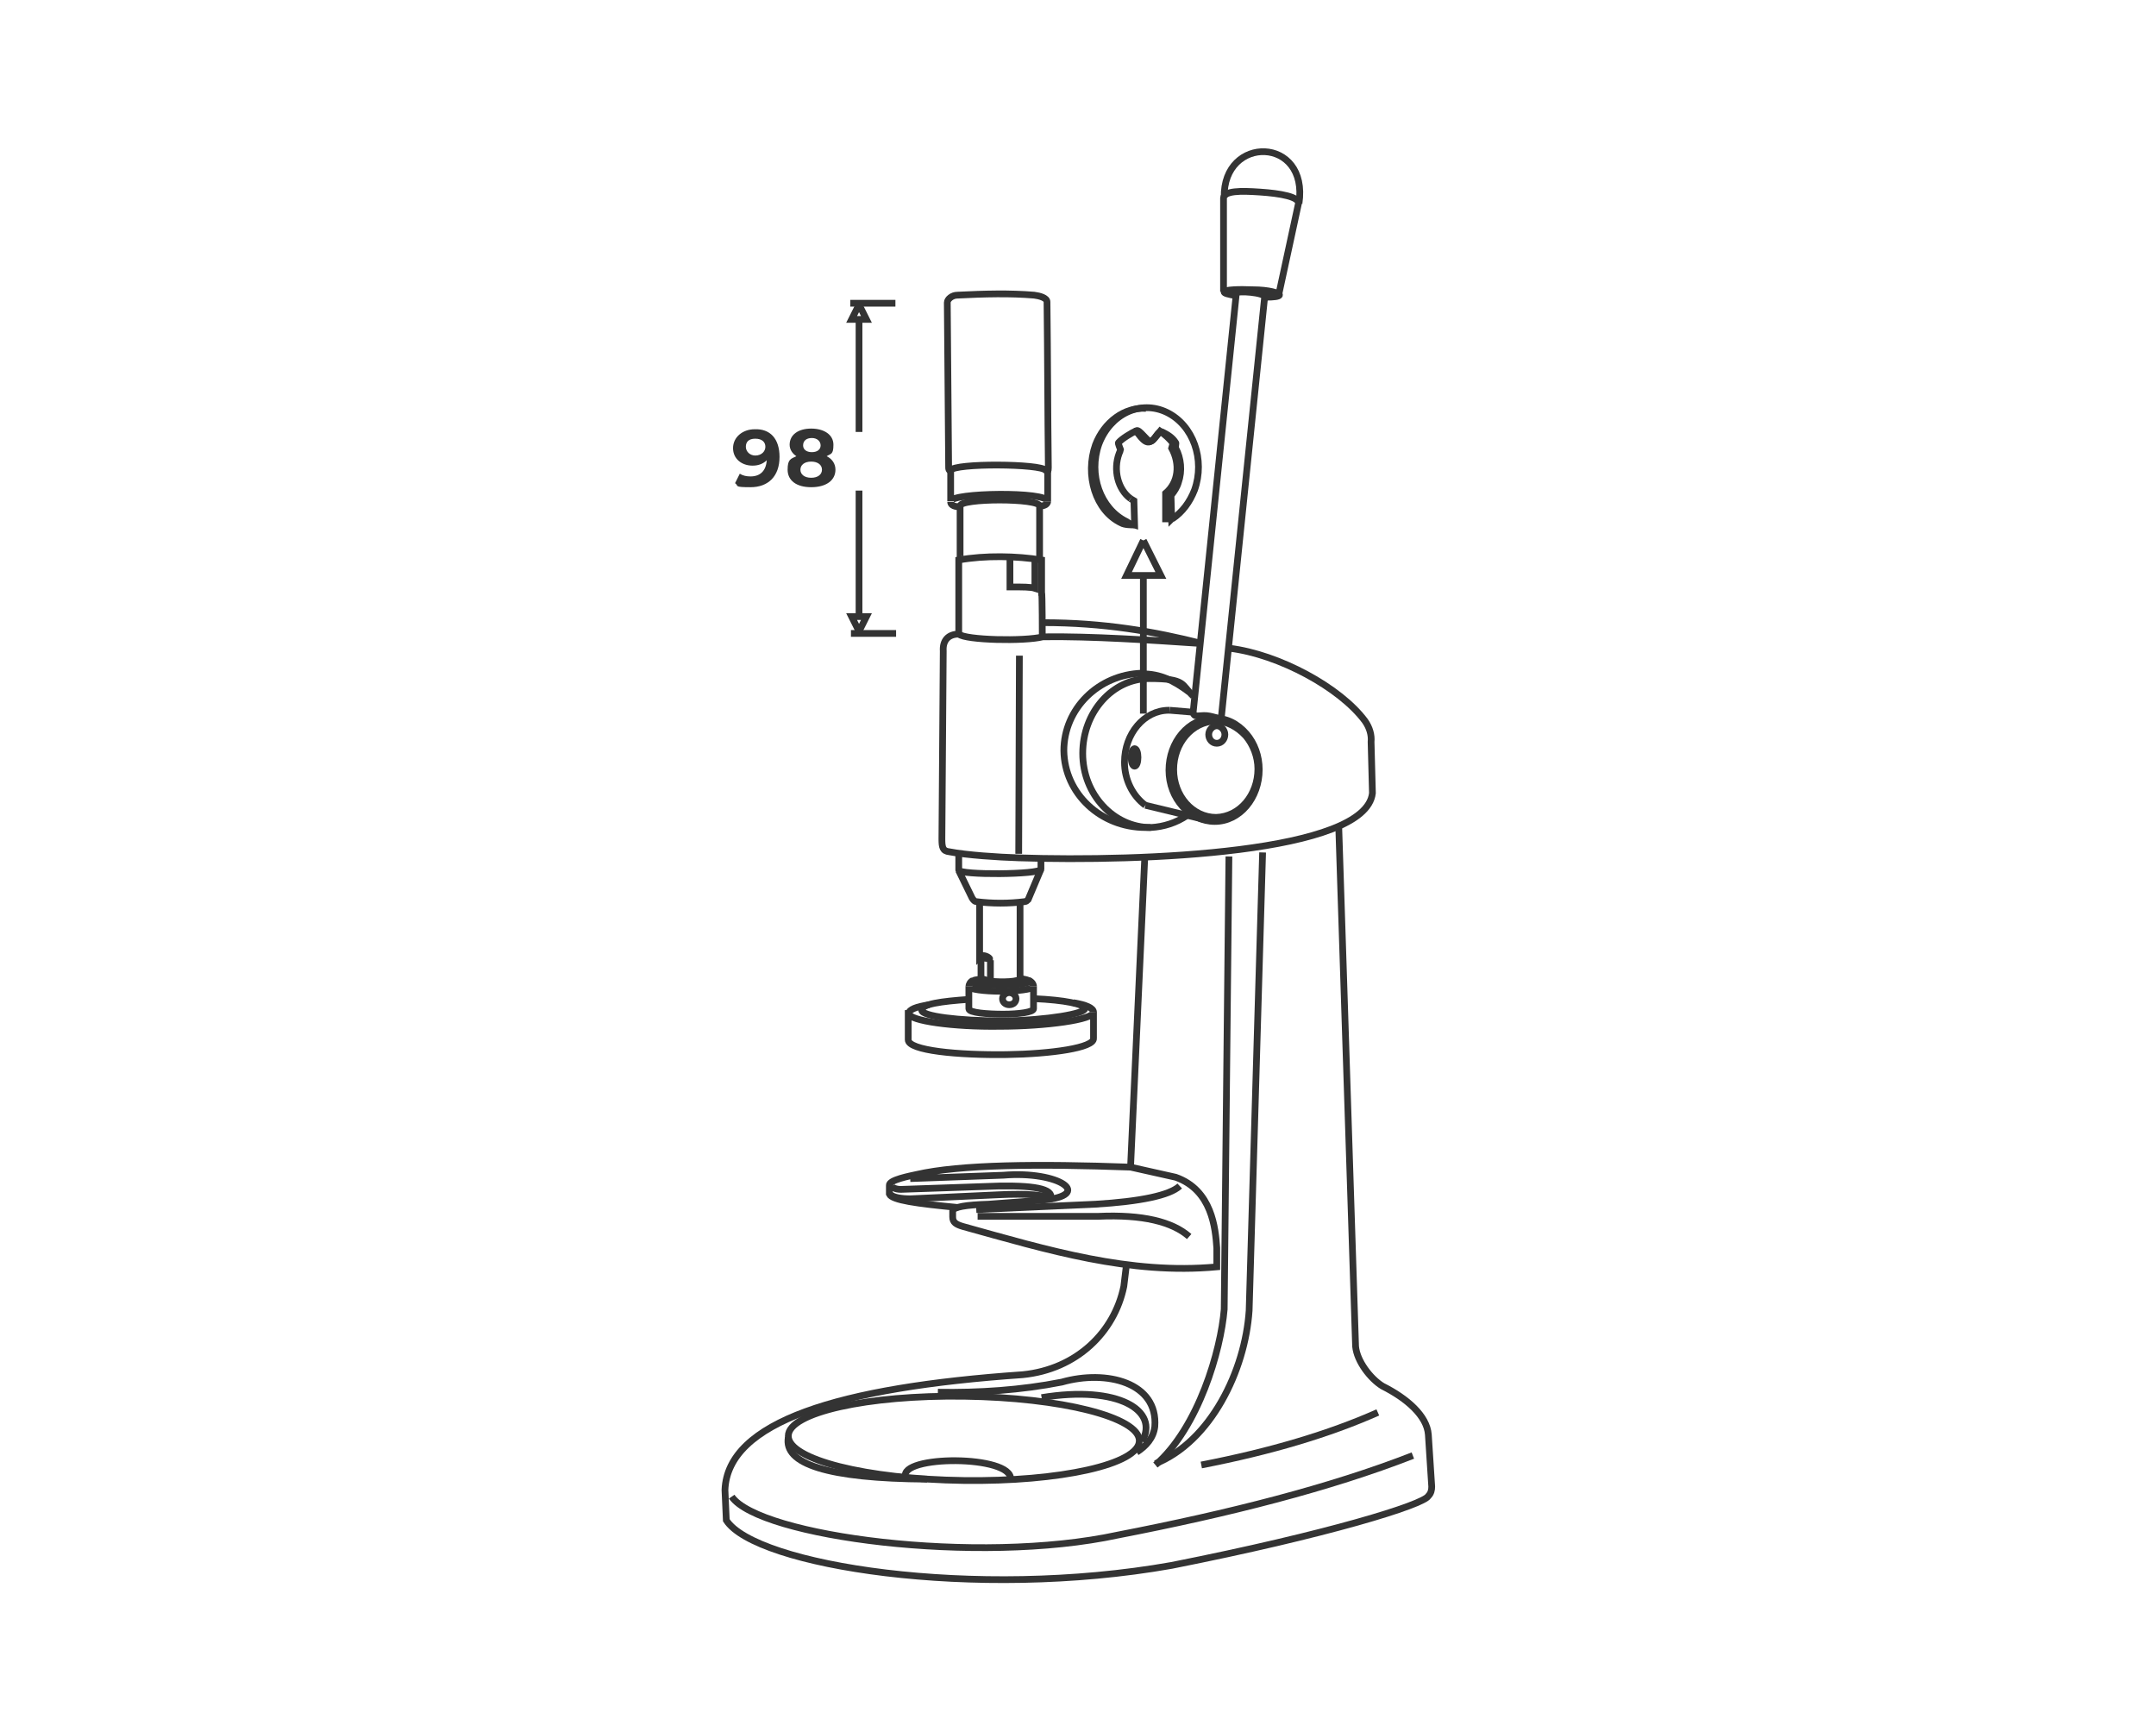 <?xml version="1.0" encoding="UTF-8"?>
<svg xmlns="http://www.w3.org/2000/svg" version="1.1" viewBox="0 0 320 257">
  <defs>
    <style>
      .cls-1 {
        fill: #333;
      }

      .cls-2 {
        fill: none;
        stroke: #333;
        stroke-miterlimit: 10;
      }
    </style>
  </defs>
  <!-- Generator: Adobe Illustrator 28.7.2, SVG Export Plug-In . SVG Version: 1.2.0 Build 154)  -->
  <g>
    <g id="Capa_1">
      <g>
        <line class="cls-2" x1="169.7" y1="85.1" x2="169.7" y2="105.9"/>
        <polyline class="cls-2" points="169.7 80.2 172.3 85.4 167.2 85.4 169.7 80.2"/>
        <path class="cls-2" d="M168.4,77.9c-.5,0-1.5,0-2-.3-3.8-1.8-5.4-7.1-3.8-11.6,1.3-3.4,4.3-5.6,7.5-5.4"/>
        <path class="cls-2" d="M168.1,77.8c-.3,0-.6-.2-.9-.4-3.9-1.9-5.7-7-4.1-11.5,1.7-4.5,6.2-6.6,10.1-4.7,3.9,1.9,5.7,7,4.1,11.5-.7,1.8-1.8,3.3-3.3,4.3"/>
        <path class="cls-2" d="M167.8,74c-1.9-1.4-2.6-4.3-1.7-6.7.2-.5.1-.2.2-.6,0,0-.4-1-.3-1,.5-.6,2-1.5,2.7-1.8.4-.2,1.6,1.6,2,1.6.7,0,1.1-1.7,1.8-1.4.8.4,1.5.8,2,1.6.1,0-.1.7,0,.8.8,1.5,1,3.4.4,5.1-.2.7-.6,1.3-1,1.8"/>
        <polyline class="cls-2" points="167.8 74 168.3 74.3 168.4 77.9 168.1 77.8"/>
        <polyline class="cls-2" points="173.9 73.2 173.8 73.4 173.9 77 174 76.9"/>
        <path class="cls-2" d="M168.3,64c.2,0,.4,0,.5.2,1.5,2,1.9,1.8,3.4-.2.7.5,1.4,1.1,1.9,1.8l-.2.7c1.3,2.4,1,5.1-.9,6.7v3.8c.1,0,.9,0,.9,0"/>
        <line class="cls-2" x1="173" y1="73.2" x2="173.8" y2="73.4"/>
        <line class="cls-2" x1="133" y1="94" x2="126.3" y2="94"/>
        <line class="cls-2" x1="132.9" y1="45" x2="126.2" y2="45"/>
        <line class="cls-2" x1="127.5" y1="64.1" x2="127.5" y2="47.3"/>
        <polyline class="cls-2" points="127.5 45.2 126.4 47.4 128.6 47.4 127.5 45.2"/>
        <line class="cls-2" x1="127.5" y1="91.6" x2="127.5" y2="72.8"/>
        <polyline class="cls-2" points="127.5 93.7 126.4 91.5 128.6 91.5 127.5 93.7"/>
        <g>
          <path class="cls-1" d="M115.7,67.8c0,2.9-1.7,4.5-4.3,4.5s-1.7-.2-2.3-.6l.7-1.4c.5.3,1,.4,1.6.4,1.4,0,2.3-.8,2.4-2.4-.5.5-1.2.8-2.1.8-1.6,0-2.9-1-2.9-2.6s1.4-2.8,3.2-2.8c2.3-.1,3.7,1.4,3.7,4.1ZM113.6,66.3c0-.7-.5-1.2-1.5-1.2s-1.4.5-1.4,1.2.6,1.3,1.4,1.3c.9,0,1.5-.6,1.5-1.3Z"/>
          <path class="cls-1" d="M124,69.7c0,1.6-1.4,2.6-3.6,2.6s-3.5-1-3.5-2.6.5-1.6,1.3-2c-.6-.4-1-1-1-1.7,0-1.5,1.3-2.4,3.2-2.4s3.3.9,3.3,2.4-.4,1.3-1,1.7c.8.4,1.3,1.1,1.3,2ZM122,69.7c0-.7-.6-1.2-1.6-1.2s-1.6.5-1.6,1.2.6,1.2,1.6,1.2c1,0,1.6-.5,1.6-1.2ZM119.2,66.1c0,.6.5,1,1.3,1s1.3-.4,1.3-1-.5-1.1-1.3-1.1-1.3.4-1.3,1.1Z"/>
        </g>
        <path class="cls-2" d="M125.8,70.8"/>
        <path class="cls-2" d="M167.2,187.6l-.4,3.3c-1.4,6.8-7,12.3-15,13.1-27.4,1.9-43.8,7-44.2,17.1l.2,4.5c4.3,6.7,36.8,11.9,66.1,6.7,23.2-4.6,37.4-9,38.1-10.3.4-.4.5-.9.5-1.4l-.5-7.7c-.2-2.8-3.2-5.4-6.8-7.2-1.8-1.1-3.8-3.7-4-5.9l-2.5-77.1"/>
        <path class="cls-2" d="M142.3,179.2c-6.3-.6-9.9-1.1-10.3-2v-1.3c-.1-.8,3.1-1.4,4-1.6,6.5-1.5,18.1-1.6,31.8-1.1l6.7,1.5c5.4,1.9,5.9,7.6,6.1,10.5v2.8c-12.9,1.2-25.1-2.5-37.7-6-1-.3-1.5-.6-1.5-1.4v-.9c.1-.6,2-.9,5.3-1l8-.6c7.7-.7,2.6-4.4-5.8-3.7l-13.8.5"/>
        <line class="cls-2" x1="167.8" y1="173.2" x2="169.9" y2="127.4"/>
        <path class="cls-2" d="M134.9,150.4c0,1.1,6.7,2,13.4,1.9,7,0,14.1-1,14-2.1v3.9c.1,1.4-6.3,2.3-12.9,2.4-7.2.1-14.6-.6-14.6-2.2v-3.9Z"/>
        <path class="cls-2" d="M143.8,146.4c0,.4,2.3.7,4.7.7s4.9-.3,4.9-.7v3.3c0,.5-2.2.8-4.5.8s-5.1-.2-5.1-.8v-3.3Z"/>
        <path class="cls-2" d="M151.3,145.2c.9.1,1.5.3,1.5.4,0,.3-1.9.6-4.2.6s-4.2-.2-4.2-.5.5-.3,1.3-.4"/>
        <path class="cls-2" d="M143.8,146.4c0-.3.2-.7.6-.9"/>
        <path class="cls-2" d="M153.4,146.4c0-.3-.2-.7-.7-.9"/>
        <path class="cls-2" d="M153.5,148.2c4.5.2,7.5.8,7.5,1.5s-5.4,1.7-12.1,1.8c-6.7,0-12.1-.7-12.1-1.6s2.8-1.3,7.1-1.6"/>
        <path class="cls-2" d="M134.9,150.4c0-.6,1.1-1,3-1.3"/>
        <path class="cls-2" d="M162.3,150.2c0-.6-1.1-1.1-3-1.4"/>
        <path class="cls-2" d="M149.8,147.3c.5,0,1,.4,1,.9s-.4.9-1,.9-1-.4-1-.9c0-.5.5-.9,1-.9Z"/>
        <path class="cls-2" d="M154.8,92.4c9,0,16.5,1.3,23.6,3.1-7.5-.5-16.3-1.1-23.6-1-2.7.7-11.5.5-12.5-.4-1.6,0-2.4,1-2.3,2.5l-.2,27.9c0,1.2.1,1.8,1.1,1.9,2.6.5,7.2.8,10.3.9,18.4.6,51.5-.7,52.5-9.6l-.2-7.6c.1-1-.2-2.1-.9-3.1-3.7-5-12.8-9.9-20.1-10.8"/>
        <line class="cls-2" x1="151.3" y1="97.3" x2="151.2" y2="126.7"/>
        <path class="cls-2" d="M142.3,126.6v2.5c0,.8,12.1.7,12.2-.1v-1.5"/>
        <path class="cls-2" d="M142.3,129.2l2,4.1c.2.3.4.5.6.5,2.4.3,4.8.3,7.2,0,.2,0,.4-.2.5-.3l1.9-4.5"/>
        <path class="cls-2" d="M151.4,133.9v11.3c0,.5-2.7.6-4.4.4h-.1l-1.3-.4v-3.1l1.3.2c0-.2-1-.8-1.5-.3v-8.3"/>
        <line class="cls-2" x1="145.7" y1="142.2" x2="145.5" y2="142.2"/>
        <line class="cls-2" x1="147" y1="142.5" x2="147" y2="145.7"/>
        <path class="cls-2" d="M176.2,121c-1.6,1.1-3.5,1.7-5.4,1.8-5.5,0-10.1-4.9-10.1-11s4.4-11.1,9.9-11.1,4.7.9,6.5,2.6"/>
        <path class="cls-2" d="M185,108.9c1.2,1.4,1.9,3.3,1.9,5.3,0,4.2-2.9,7.7-6.6,7.7s-6.8-3.4-6.8-7.6,2.9-7.7,6.6-7.7c1.9-.1,3.6.8,4.9,2.3Z"/>
        <path class="cls-2" d="M170,119.5c-1.9-1.4-3.1-3.8-3.1-6.4,0-4.2,2.9-7.7,6.6-7.7h.1"/>
        <path class="cls-2" d="M184.9,109.2c1.1,1.3,1.8,3.1,1.8,4.9,0,3.9-2.7,7.1-6.2,7.2-3.5,0-6.3-3.2-6.3-7.1s2.7-7.1,6.2-7.2c1.7,0,3.3.9,4.5,2.2Z"/>
        <path class="cls-2" d="M170.8,122.8h-.8c-6.6,0-12-5-12.1-11.4,0-6.2,5.1-11.3,11.6-11.5"/>
        <path class="cls-2" d="M169.6,100c2.5,0,4.5.9,6.9,2.7"/>
        <line class="cls-2" x1="178.7" y1="121.6" x2="170" y2="119.5"/>
        <path class="cls-2" d="M180.6,107.7c.6,0,1.2.6,1.2,1.3s-.5,1.3-1.2,1.3-1.2-.6-1.2-1.3c0-.7.6-1.3,1.2-1.3Z"/>
        <path class="cls-2" d="M168.4,111.1c.3,0,.5.6.5,1.3s-.2,1.3-.5,1.3-.5-.6-.5-1.3.2-1.3.5-1.3Z"/>
        <path class="cls-2" d="M181.3,106.2l6.4-62.1c.1-.7-4.1-1-4.2-.6l-6.4,62.1c0,1,.9.5,2,.6,1.2.1,2.2.8,2.2,0Z"/>
        <path class="cls-2" d="M183.6,43.9c-1.3-.2-2-.4-1.9-.6.1-.3,2.1-.4,4.3-.3,2.3,0,4,.5,3.9.8-.1.2-.8.3-2,.3"/>
        <path class="cls-2" d="M181.6,43.3v-13.9c.1-1.1,2.5-1.1,5.4-.9,3,.2,6,.7,5.7,1.8l-2.9,13.4"/>
        <path class="cls-2" d="M181.7,29.3c-.2-9.3,12.6-9.1,11.1.9"/>
        <path class="cls-2" d="M142.3,94.2v-11.1c3.9-.7,8.6-.6,12.3,0v4.8c.1,0,.1,6.7.1,6.7"/>
        <path class="cls-2" d="M142.7,83c-.1,0-.2,0-.2-.2v-7.7c-.1-1.2,11.8-1.2,11.8,0v7.7c.1,0,0,.2,0,.3"/>
        <path class="cls-2" d="M155.6,69.4c-.1-8.1-.1-16.5-.2-24.6,0-.6-1.1-.9-1.9-1-3.6-.3-7.4-.2-11.4,0-.8,0-1.5.6-1.5,1.1l.2,24.5c0,.4.2.5.3.4.5-1.1,13.5-1,14.1,0,.3.2.4.2.4-.4Z"/>
        <path class="cls-2" d="M141.1,69.9v4.5c0-1.3,14.4-1.5,14.4,0v-4.5"/>
        <path class="cls-2" d="M142.4,75.2c-1,0-1.3-.4-1.3-.7"/>
        <path class="cls-2" d="M154.3,75.1c.9,0,1.2-.4,1.2-.7"/>
        <path class="cls-2" d="M149.9,82.6v4.5c1.9,0,3.1,0,3.7.2v-4.5"/>
        <line class="cls-2" x1="173.6" y1="105.4" x2="177.2" y2="105.7"/>
        <path class="cls-2" d="M132.3,176c.1.2.6.5,1.4.5l14.6-.5c5.9-.1,8.4.6,7.5,2.1"/>
        <path class="cls-2" d="M144.9,179.5l17.7-.8c6.6-.4,11-1.3,12.5-2.7"/>
        <path class="cls-2" d="M145.1,180.5h17.9c6.6-.3,11,.8,13.5,3"/>
        <path class="cls-2" d="M132.1,177.2c.4.5,1.7.7,3,.7l13.1-.6c4-.2,7.6,0,7.4.7"/>
        <path class="cls-2" d="M187.4,126.5l-2,68c-.6,8.9-5.7,19.4-13.9,22.7"/>
        <path class="cls-2" d="M182.4,127.1l-.7,67.2c-.5,6.1-3.8,17.5-10.2,23.1"/>
        <path class="cls-2" d="M108.6,222.1c4.1,5.9,36.5,10.2,57.3,5.7,16.5-3.2,31.5-7,43.8-11.8"/>
        <path class="cls-2" d="M178.3,217.4c10.3-2,19-4.6,26.2-7.8"/>
        <path class="cls-2" d="M143.1,207.2c14.4.2,26,3.1,26,6.6s-11.8,6.1-26.1,5.9c-14.4-.2-26-3.1-26-6.6,0-3.5,11.8-6.1,26.1-5.9Z"/>
        <path class="cls-2" d="M117,213.3c-.7,3.9,5.7,6.1,20.6,6.2"/>
        <path class="cls-2" d="M134.4,219.2c-1-3.3,15.8-3.3,15.6.3"/>
        <path class="cls-2" d="M139.2,206.6c6.1.1,12.3-.3,18.4-1.5,6.7-1.9,14.3.1,13.8,6.6-.2,1.7-1.3,2.9-2.7,3.8"/>
        <path class="cls-2" d="M154.6,207.4c11.5-1.9,17.5,2,14.9,6.5"/>
      </g>
    </g>
  </g>
</svg>